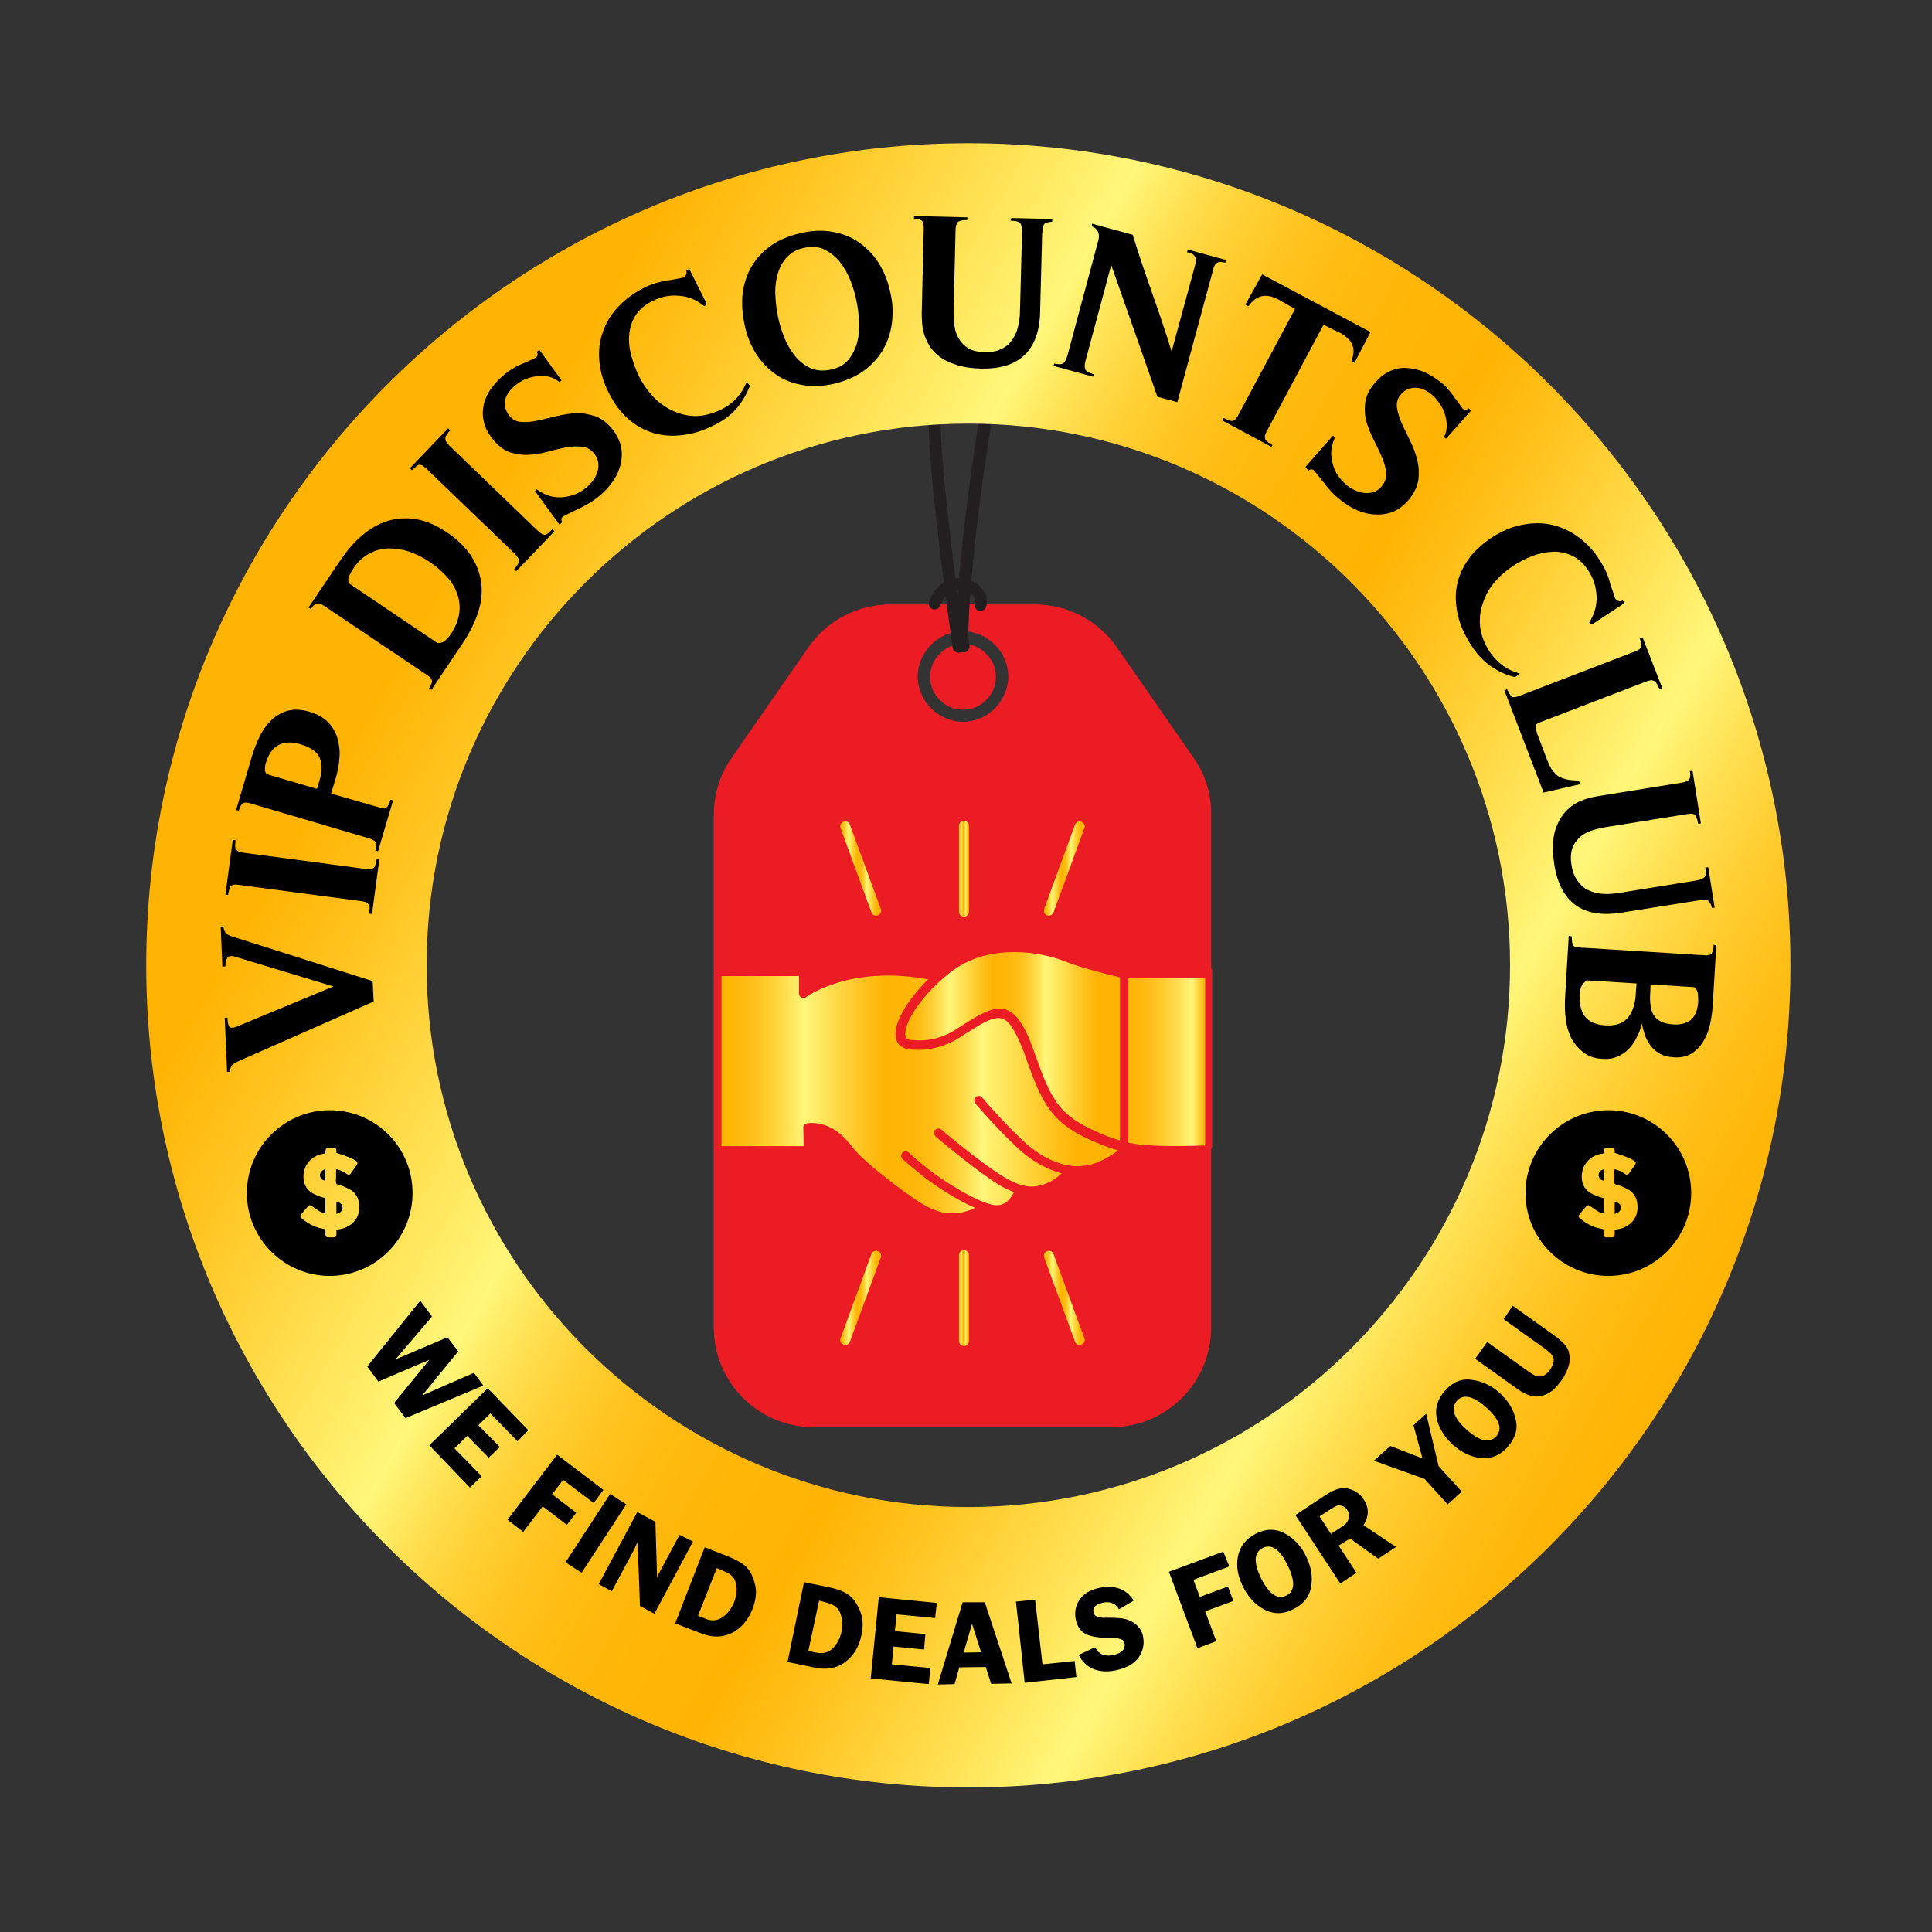 <?xml version="1.0" encoding="utf-8"?>
<!-- Generator: Adobe Illustrator 20.0.0, SVG Export Plug-In . SVG Version: 6.00 Build 0)  -->
<svg version="1.1" id="Layer_1" xmlns="http://www.w3.org/2000/svg" xmlns:xlink="http://www.w3.org/1999/xlink" x="0px" y="0px"
	 viewBox="0 0 576 576" style="enable-background:new 0 0 576 576;" xml:space="preserve">
<rect x="0" y="0" width="576" height="576" fill="#333333" stroke="none"/>
<style type="text/css">
	.st0{fill:#EC1C24;}
	.st1{fill:none;}
	.st2{fill:#231F20;}
	.st3{fill:url(#SVGID_1_);}
	.st4{fill:url(#SVGID_2_);}
	.st5{fill:url(#SVGID_3_);}
	.st6{fill:url(#SVGID_4_);}
	.st7{fill:url(#SVGID_5_);}
	.st8{fill:url(#SVGID_6_);}
	.st9{fill:url(#SVGID_7_);}
	.st10{fill:url(#SVGID_8_);}
	.st11{fill:url(#SVGID_9_);}
	.st12{fill:url(#SVGID_10_);}
</style>
<g>
	<g>
		<g>
			<path class="st0" d="M355.9,226L333,193c-5.6-8-14.7-12.8-24.5-12.8h-21.5h-21.5c-9.8,0-18.9,4.8-24.5,12.8l-22.9,33
				c-3.5,5-5.3,10.9-5.3,17v152.7c0,16.5,13.3,29.8,29.8,29.8h88.7c16.5,0,29.8-13.3,29.8-29.8V243C361.2,236.9,359.4,231,355.9,226
				z M299.5,206.9c-0.7,1.6-1.7,3.1-2.9,4.3c-1.2,1.2-2.6,2.2-4.3,2.9c-1.6,0.7-3.4,1.1-5.2,1.1c-1.8,0-3.6-0.4-5.2-1.1
				c-1.6-0.7-3.1-1.7-4.3-2.9c-1.2-1.2-2.2-2.6-2.9-4.3c-0.7-1.6-1.1-3.4-1.1-5.2c0-1.8,0.4-3.6,1.1-5.2c0.7-1.6,1.7-3.1,2.9-4.3
				c1.2-1.2,2.6-2.2,4.3-2.9c1.6-0.7,3.4-1.1,5.2-1.1c1.8,0,3.6,0.4,5.2,1.1c1.6,0.7,3.1,1.7,4.3,2.9c1.2,1.2,2.2,2.6,2.9,4.3
				c0.7,1.6,1.1,3.4,1.1,5.2C300.6,203.5,300.2,205.3,299.5,206.9z"/>
		</g>
		<g>
			<path class="st0" d="M287.1,192c-2.7,0-5,1-6.9,2.9c-1.9,1.9-2.9,4.2-2.9,6.9c0,2.7,1,5,2.9,6.9c1.9,1.9,4.2,2.9,6.9,2.9
				c2.7,0,5-1,6.9-2.9c1.9-1.9,2.9-4.2,2.9-6.9c0-2.7-1-5-2.9-6.9C292,192.9,289.8,192,287.1,192z"/>
		</g>
	</g>
	<g>
		<path class="st1" d="M284.6,288.1c-9.1,6.3-15.8,16.5-14.7,20.1c0.1,0.3,0.3,1.1,2.2,1.1c0.1,0,0.1,0,0.2,0c0.1,0,6.1,0.9,12.3-3
			l1.7-1.1c4.5-2.8,8.4-5.3,11.7-5.3c2.1,0,3.9,0.9,5.6,3.3c2,2.8,3.3,6,4.3,8.7c0.3,0.9,0.7,1.8,1,2.8c1.9,5.4,3.9,10.9,7.5,15
			c3,3.4,7.2,5.5,11.3,7.3c2.1,0.9,4.1,1.6,6,2.2v-48.7c-2.9-0.7-11.4-2.8-16.5-4.8C310.4,283.1,295.6,280.5,284.6,288.1z"/>
		<path class="st1" d="M314.5,331.4c-3.9-4.5-6-10.3-8-15.9c-0.3-0.9-0.7-1.9-1-2.8c-1-2.6-2.2-5.6-4-8.1c-2.9-4-6.1-2.2-13.8,2.7
			l-1.7,1.1c-6.7,4.2-13.1,3.5-14,3.4c-3.2,0-4.3-1.9-4.6-3c-1.3-4,3-11.5,9.5-17.9c-23.3-4.4-36.3,5.2-36.4,5.3
			c-0.4,0.3-0.9,0.4-1.4,0.1c-0.5-0.2-0.7-0.7-0.7-1.2v-5.2h-23.1v50.7h11.8c1.5,0,3.1,0,4.6,0c2.7,0,5.4,0,8.1,0l-0.1-5.5
			c0-0.7,0.5-1.3,1.1-1.3c2.6-0.4,5.5,0.2,8,1.8c1.8,1.1,3.4,2.6,4.9,4.5c2.2,2.9,4.9,5.3,7.6,7.5c2.9,2.4,5.8,4.7,8.8,6.8l0.6,0.4
			c3.3,2.3,6.8,4.8,10.7,5.6c3.1,0.6,6.5,0.1,9.5-1.4c-6-2.7-13.1-7.5-15.6-9.5c-3.6-2.9-6-5-6-5c-0.6-0.5-0.6-1.3-0.1-1.9
			c0.5-0.5,1.3-0.6,1.9-0.1c0,0,2.4,2.1,5.9,5c3.5,2.8,14.7,10.2,19.9,10.7c3.2,0.3,4.9-2.3,5.6-3.9c-1.7-0.6-3.1-1.4-4.4-2.1
			c-3.6-2.2-6.7-4.6-9.9-7.1c-3.2-2.5-6.2-5-9.1-7.4c-0.6-0.5-0.6-1.3-0.1-1.9c0.5-0.6,1.3-0.6,1.9-0.1c2.8,2.4,5.8,4.9,9,7.3
			c3.1,2.4,6.2,4.8,9.6,6.8c4.1,2.5,7.4,3.3,10.4,2.6c2.5-0.5,4.8-1.9,6.8-3.7c-0.6-0.1-1.1-0.3-1.7-0.5c-4.1-1.3-8-3.8-11.7-7.3
			c-4.1-3.9-8.1-8.2-12.3-13c-0.5-0.6-0.4-1.4,0.1-1.9c0.6-0.5,1.4-0.4,1.9,0.1c4.1,4.8,8.1,9,12.1,12.8c3.4,3.2,7,5.4,10.7,6.7
			c1.1,0.4,2.2,0.6,3.3,0.8c0.2,0,0.5,0,0.7,0.1c2.2,0.2,4.3,0.1,6.3-0.6c2.9-0.9,5.5-2.5,7.8-4.2c-2.3-0.6-4.6-1.5-6.9-2.5
			C322.6,337.6,317.8,335.3,314.5,331.4z"/>
		<path class="st1" d="M336.5,339.9c1.7,0.4,3.4,0.6,5.1,0.7c6.7,0.4,14.7,0.2,17.8,0.1v-49.9h-22.9V339.9z"/>
		<path class="st0" d="M359.9,288.2h-25.1c-1.3-0.3-11.4-2.8-16.8-4.9c-2-0.8-20.4-7.5-34.9,2.6c-1.3,0.9-2.6,1.9-3.8,3
			c-20.1-4.4-33.1,1.2-38,4v-4.1c0-0.7-0.6-1.3-1.3-1.3h-25.5c-0.7,0-1.3,0.6-1.3,1.3v53.4c0,0.7,0.6,1.3,1.3,1.3h13
			c1.5,0,3.1,0,4.6,0c3.1,0,6.2,0,9.3,0c0.4,0,0.7-0.1,1-0.4c0.3-0.3,0.4-0.6,0.4-1l-0.1-5.6c1.7,0,3.4,0.5,5,1.5
			c1.5,0.9,2.9,2.2,4.1,3.8c2.3,3.1,5.2,5.7,7.9,7.9c2.9,2.4,5.8,4.8,8.8,6.9l0.6,0.4c3.5,2.5,7.2,5.1,11.6,6
			c1.1,0.2,2.2,0.3,3.3,0.3c3.4,0,6.9-1.1,9.9-3.1c0.9,0.3,1.8,0.5,2.5,0.5c0.3,0,0.5,0,0.8,0c4.2,0,6.6-3.3,7.6-5.8
			c0.8,0.2,1.7,0.3,2.6,0.3c0.9,0,1.7-0.1,2.7-0.3c3.5-0.8,6.8-2.9,9.3-5.8c0.6,0.1,1.2,0.1,1.8,0.1c1.8,0,3.6-0.3,5.2-0.8
			c4-1.3,7.4-3.7,10.2-6c1.5,0.3,2.9,0.5,4.3,0.6c2.8,0.2,5.9,0.2,8.8,0.2c5.6,0,10.4-0.2,10.4-0.2c0.7,0,1.3-0.6,1.3-1.3v-52.5
			C361.2,288.8,360.6,288.2,359.9,288.2z"/>
	</g>
	<g>
		<g>
			<path class="st2" d="M293.5,181.7c-0.5,0.5-1.2,0.6-1.9,0.3c-0.9-0.4-1.3-1.4-0.9-2.3c0.3-0.7-0.2-1.4-0.4-1.8
				c-0.9-1.2-3-2.3-5.1-2c-2.1,0.3-3.8,1.9-4.9,4.7c-0.4,0.9-1.4,1.3-2.3,1c-0.9-0.4-1.3-1.4-1-2.3c2.1-5.3,5.7-6.6,7.6-6.9
				c3.1-0.4,6.5,0.9,8.4,3.4c1.3,1.7,1.6,3.6,0.9,5.3C293.8,181.3,293.7,181.5,293.5,181.7z"/>
		</g>
		<path class="st2" d="M293.9,124.9c-0.1,0-0.2,0-0.4,0c-0.9,0-1.6,0.6-1.8,1.5c-2.7,16.6-5.2,37.2-6.2,51.2
			c-2.2-16.9-5.3-43.4-5-52.5c0-1-0.7-1.9-1.7-1.9c0,0-0.1,0-0.1,0c-1,0-1.8,0.8-1.8,1.7c-0.5,14.2,6.8,65.9,7.1,68.1
			c0.1,0.9,0.9,1.6,1.8,1.6c0.1,0,0.1,0,0.2,0c0.2,0,0.5-0.1,0.7-0.2c0.2,0.1,0.4,0.1,0.6,0.1c0.2,0,0.4,0,0.5-0.1
			c0.3-0.1,0.5-0.2,0.7-0.4c0.5-0.5,0.7-1.2,0.5-1.9c-1.2-3.7,1.7-36.5,6.4-65C295.6,126,294.9,125.1,293.9,124.9z"/>
	</g>
	<g>
		<g>
			<g>
				<linearGradient id="SVGID_1_" gradientUnits="userSpaceOnUse" x1="285.912" y1="258.972" x2="288.912" y2="258.972">
					<stop  offset="0" style="stop-color:#FFB404"/>
					<stop  offset="3.329201e-02" style="stop-color:#FFB709"/>
					<stop  offset="7.349388e-02" style="stop-color:#FFBF18"/>
					<stop  offset="0.117" style="stop-color:#FFCD30"/>
					<stop  offset="0.163" style="stop-color:#FFE052"/>
					<stop  offset="0.208" style="stop-color:#FFF77A"/>
					<stop  offset="0.264" style="stop-color:#FFE255"/>
					<stop  offset="0.361" style="stop-color:#FFC11B"/>
					<stop  offset="0.408" style="stop-color:#FFB404"/>
					<stop  offset="0.468" style="stop-color:#FFB607"/>
					<stop  offset="0.512" style="stop-color:#FFBB10"/>
					<stop  offset="0.55" style="stop-color:#FFC420"/>
					<stop  offset="0.586" style="stop-color:#FFD136"/>
					<stop  offset="0.619" style="stop-color:#FFE153"/>
					<stop  offset="0.651" style="stop-color:#FFF576"/>
					<stop  offset="0.654" style="stop-color:#FFF77A"/>
					<stop  offset="0.704" style="stop-color:#FFE85F"/>
					<stop  offset="0.832" style="stop-color:#FFC31E"/>
					<stop  offset="0.892" style="stop-color:#FFB404"/>
				</linearGradient>
				<path class="st3" d="M287.4,273.3c-0.8,0-1.5-0.7-1.5-1.5v-25.6c0-0.8,0.7-1.5,1.5-1.5s1.5,0.7,1.5,1.5v25.6
					C288.9,272.6,288.2,273.3,287.4,273.3z"/>
			</g>
		</g>
		<g>
			<g>
				<linearGradient id="SVGID_2_" gradientUnits="userSpaceOnUse" x1="311.231" y1="258.972" x2="323.44" y2="258.972">
					<stop  offset="0" style="stop-color:#FFB404"/>
					<stop  offset="3.329201e-02" style="stop-color:#FFB709"/>
					<stop  offset="7.349388e-02" style="stop-color:#FFBF18"/>
					<stop  offset="0.117" style="stop-color:#FFCD30"/>
					<stop  offset="0.163" style="stop-color:#FFE052"/>
					<stop  offset="0.208" style="stop-color:#FFF77A"/>
					<stop  offset="0.264" style="stop-color:#FFE255"/>
					<stop  offset="0.361" style="stop-color:#FFC11B"/>
					<stop  offset="0.408" style="stop-color:#FFB404"/>
					<stop  offset="0.468" style="stop-color:#FFB607"/>
					<stop  offset="0.512" style="stop-color:#FFBB10"/>
					<stop  offset="0.55" style="stop-color:#FFC420"/>
					<stop  offset="0.586" style="stop-color:#FFD136"/>
					<stop  offset="0.619" style="stop-color:#FFE153"/>
					<stop  offset="0.651" style="stop-color:#FFF576"/>
					<stop  offset="0.654" style="stop-color:#FFF77A"/>
					<stop  offset="0.704" style="stop-color:#FFE85F"/>
					<stop  offset="0.832" style="stop-color:#FFC31E"/>
					<stop  offset="0.892" style="stop-color:#FFB404"/>
				</linearGradient>
				<path class="st4" d="M312.7,273c-0.2,0-0.3,0-0.5-0.1c-0.8-0.3-1.2-1.1-0.9-1.9l9.2-25.1c0.3-0.8,1.1-1.2,1.9-0.9
					c0.8,0.3,1.2,1.1,0.9,1.9l-9.2,25.1C313.9,272.6,313.3,273,312.7,273z"/>
			</g>
		</g>
		<g>
			<g>
				<linearGradient id="SVGID_3_" gradientUnits="userSpaceOnUse" x1="250.476" y1="258.972" x2="262.685" y2="258.972">
					<stop  offset="0" style="stop-color:#FFB404"/>
					<stop  offset="3.329201e-02" style="stop-color:#FFB709"/>
					<stop  offset="7.349388e-02" style="stop-color:#FFBF18"/>
					<stop  offset="0.117" style="stop-color:#FFCD30"/>
					<stop  offset="0.163" style="stop-color:#FFE052"/>
					<stop  offset="0.208" style="stop-color:#FFF77A"/>
					<stop  offset="0.264" style="stop-color:#FFE255"/>
					<stop  offset="0.361" style="stop-color:#FFC11B"/>
					<stop  offset="0.408" style="stop-color:#FFB404"/>
					<stop  offset="0.468" style="stop-color:#FFB607"/>
					<stop  offset="0.512" style="stop-color:#FFBB10"/>
					<stop  offset="0.55" style="stop-color:#FFC420"/>
					<stop  offset="0.586" style="stop-color:#FFD136"/>
					<stop  offset="0.619" style="stop-color:#FFE153"/>
					<stop  offset="0.651" style="stop-color:#FFF576"/>
					<stop  offset="0.654" style="stop-color:#FFF77A"/>
					<stop  offset="0.704" style="stop-color:#FFE85F"/>
					<stop  offset="0.832" style="stop-color:#FFC31E"/>
					<stop  offset="0.892" style="stop-color:#FFB404"/>
				</linearGradient>
				<path class="st5" d="M261.2,273c-0.6,0-1.2-0.4-1.4-1l-9.2-25.1c-0.3-0.8,0.1-1.6,0.9-1.9c0.8-0.3,1.6,0.1,1.9,0.9l9.2,25.1
					c0.3,0.8-0.1,1.6-0.9,1.9C261.5,273,261.4,273,261.2,273z"/>
			</g>
		</g>
	</g>
	<g>
		<g>
			<g>
				<linearGradient id="SVGID_4_" gradientUnits="userSpaceOnUse" x1="285.912" y1="386.976" x2="288.912" y2="386.976">
					<stop  offset="0" style="stop-color:#FFB404"/>
					<stop  offset="3.329201e-02" style="stop-color:#FFB709"/>
					<stop  offset="7.349388e-02" style="stop-color:#FFBF18"/>
					<stop  offset="0.117" style="stop-color:#FFCD30"/>
					<stop  offset="0.163" style="stop-color:#FFE052"/>
					<stop  offset="0.208" style="stop-color:#FFF77A"/>
					<stop  offset="0.264" style="stop-color:#FFE255"/>
					<stop  offset="0.361" style="stop-color:#FFC11B"/>
					<stop  offset="0.408" style="stop-color:#FFB404"/>
					<stop  offset="0.468" style="stop-color:#FFB607"/>
					<stop  offset="0.512" style="stop-color:#FFBB10"/>
					<stop  offset="0.55" style="stop-color:#FFC420"/>
					<stop  offset="0.586" style="stop-color:#FFD136"/>
					<stop  offset="0.619" style="stop-color:#FFE153"/>
					<stop  offset="0.651" style="stop-color:#FFF576"/>
					<stop  offset="0.654" style="stop-color:#FFF77A"/>
					<stop  offset="0.704" style="stop-color:#FFE85F"/>
					<stop  offset="0.832" style="stop-color:#FFC31E"/>
					<stop  offset="0.892" style="stop-color:#FFB404"/>
				</linearGradient>
				<path class="st6" d="M287.4,401.3c-0.8,0-1.5-0.7-1.5-1.5v-25.6c0-0.8,0.7-1.5,1.5-1.5s1.5,0.7,1.5,1.5v25.6
					C288.9,400.6,288.2,401.3,287.4,401.3z"/>
			</g>
		</g>
		<g>
			<g>
				<linearGradient id="SVGID_5_" gradientUnits="userSpaceOnUse" x1="311.231" y1="386.976" x2="323.44" y2="386.976">
					<stop  offset="0" style="stop-color:#FFB404"/>
					<stop  offset="3.329201e-02" style="stop-color:#FFB709"/>
					<stop  offset="7.349388e-02" style="stop-color:#FFBF18"/>
					<stop  offset="0.117" style="stop-color:#FFCD30"/>
					<stop  offset="0.163" style="stop-color:#FFE052"/>
					<stop  offset="0.208" style="stop-color:#FFF77A"/>
					<stop  offset="0.264" style="stop-color:#FFE255"/>
					<stop  offset="0.361" style="stop-color:#FFC11B"/>
					<stop  offset="0.408" style="stop-color:#FFB404"/>
					<stop  offset="0.468" style="stop-color:#FFB607"/>
					<stop  offset="0.512" style="stop-color:#FFBB10"/>
					<stop  offset="0.55" style="stop-color:#FFC420"/>
					<stop  offset="0.586" style="stop-color:#FFD136"/>
					<stop  offset="0.619" style="stop-color:#FFE153"/>
					<stop  offset="0.651" style="stop-color:#FFF576"/>
					<stop  offset="0.654" style="stop-color:#FFF77A"/>
					<stop  offset="0.704" style="stop-color:#FFE85F"/>
					<stop  offset="0.832" style="stop-color:#FFC31E"/>
					<stop  offset="0.892" style="stop-color:#FFB404"/>
				</linearGradient>
				<path class="st7" d="M321.9,401c-0.6,0-1.2-0.4-1.4-1l-9.2-25.1c-0.3-0.8,0.1-1.6,0.9-1.9c0.8-0.3,1.6,0.1,1.9,0.9l9.2,25.1
					c0.3,0.8-0.1,1.6-0.9,1.9C322.3,401,322.1,401,321.9,401z"/>
			</g>
		</g>
		<g>
			<g>
				<linearGradient id="SVGID_6_" gradientUnits="userSpaceOnUse" x1="250.476" y1="386.976" x2="262.685" y2="386.976">
					<stop  offset="0" style="stop-color:#FFB404"/>
					<stop  offset="3.329201e-02" style="stop-color:#FFB709"/>
					<stop  offset="7.349388e-02" style="stop-color:#FFBF18"/>
					<stop  offset="0.117" style="stop-color:#FFCD30"/>
					<stop  offset="0.163" style="stop-color:#FFE052"/>
					<stop  offset="0.208" style="stop-color:#FFF77A"/>
					<stop  offset="0.264" style="stop-color:#FFE255"/>
					<stop  offset="0.361" style="stop-color:#FFC11B"/>
					<stop  offset="0.408" style="stop-color:#FFB404"/>
					<stop  offset="0.468" style="stop-color:#FFB607"/>
					<stop  offset="0.512" style="stop-color:#FFBB10"/>
					<stop  offset="0.55" style="stop-color:#FFC420"/>
					<stop  offset="0.586" style="stop-color:#FFD136"/>
					<stop  offset="0.619" style="stop-color:#FFE153"/>
					<stop  offset="0.651" style="stop-color:#FFF576"/>
					<stop  offset="0.654" style="stop-color:#FFF77A"/>
					<stop  offset="0.704" style="stop-color:#FFE85F"/>
					<stop  offset="0.832" style="stop-color:#FFC31E"/>
					<stop  offset="0.892" style="stop-color:#FFB404"/>
				</linearGradient>
				<path class="st8" d="M252,401c-0.2,0-0.3,0-0.5-0.1c-0.8-0.3-1.2-1.1-0.9-1.9l9.2-25.1c0.3-0.8,1.2-1.2,1.9-0.9
					c0.8,0.3,1.2,1.1,0.9,1.9l-9.2,25.1C253.2,400.6,252.6,401,252,401z"/>
			</g>
		</g>
	</g>
</g>
<g>
	<g>
		<linearGradient id="SVGID_7_" gradientUnits="userSpaceOnUse" x1="500.984" y1="410.324" x2="76.505" y2="165.251">
			<stop  offset="0" style="stop-color:#FFB404"/>
			<stop  offset="3.329201e-02" style="stop-color:#FFB709"/>
			<stop  offset="7.349388e-02" style="stop-color:#FFBF18"/>
			<stop  offset="0.117" style="stop-color:#FFCD30"/>
			<stop  offset="0.163" style="stop-color:#FFE052"/>
			<stop  offset="0.208" style="stop-color:#FFF77A"/>
			<stop  offset="0.264" style="stop-color:#FFE255"/>
			<stop  offset="0.361" style="stop-color:#FFC11B"/>
			<stop  offset="0.408" style="stop-color:#FFB404"/>
			<stop  offset="0.468" style="stop-color:#FFB607"/>
			<stop  offset="0.512" style="stop-color:#FFBB10"/>
			<stop  offset="0.55" style="stop-color:#FFC420"/>
			<stop  offset="0.586" style="stop-color:#FFD136"/>
			<stop  offset="0.619" style="stop-color:#FFE153"/>
			<stop  offset="0.651" style="stop-color:#FFF576"/>
			<stop  offset="0.654" style="stop-color:#FFF77A"/>
			<stop  offset="0.704" style="stop-color:#FFE85F"/>
			<stop  offset="0.832" style="stop-color:#FFC31E"/>
			<stop  offset="0.892" style="stop-color:#FFB404"/>
		</linearGradient>
		<path class="st9" d="M288.7,532.9c-135.2,0-245.1-110-245.1-245.1s110-245.1,245.1-245.1s245.1,110,245.1,245.1
			S423.9,532.9,288.7,532.9z M288.7,126.3c-89,0-161.5,72.4-161.5,161.5c0,89,72.4,161.5,161.5,161.5s161.5-72.4,161.5-161.5
			C450.2,198.8,377.8,126.3,288.7,126.3z"/>
	</g>
</g>
<g>
	<path d="M66.3,288.2l-0.5-11.9l0.8,0c0.1,0.9,0.4,1.5,0.7,1.9c0.4,0.4,1,0.7,1.9,1l41.9,13.3l0.3,6.1l-40.6,17.9
		c-0.8,0.4-1.4,0.8-1.7,1.2s-0.5,1-0.6,1.9l-0.8,0L67,303.4l0.8,0c0,0.5,0.1,1,0.1,1.4c0.1,0.4,0.2,0.8,0.3,1.1
		c0.2,0.3,0.4,0.4,0.8,0.5c0.3,0,0.8,0,1.5-0.3l28.9-12L70,285.2c-0.6-0.2-1.1-0.2-1.5-0.1c-0.4,0.1-0.7,0.3-0.8,0.6
		c-0.2,0.3-0.3,0.6-0.4,1c-0.1,0.4-0.1,0.9-0.1,1.4L66.3,288.2z"/>
	<path d="M113.1,256.2l-2.2,16.3l-0.8-0.1c0-0.6,0.1-1.1,0.1-1.5c0-0.4,0-0.8-0.2-1.1c-0.1-0.3-0.4-0.5-0.7-0.7
		c-0.3-0.2-0.8-0.3-1.4-0.4l-36.8-4.9c-0.6-0.1-1.1-0.1-1.5,0c-0.4,0.1-0.7,0.3-0.9,0.5c-0.2,0.3-0.3,0.6-0.4,1
		c-0.1,0.4-0.2,0.9-0.3,1.5l-0.8-0.1l2.2-16.3l0.8,0.1c0,0.6-0.1,1.1-0.1,1.5c0,0.4,0,0.8,0.2,1.1c0.1,0.3,0.4,0.5,0.7,0.7
		c0.3,0.2,0.8,0.3,1.4,0.4l36.8,4.9c0.6,0.1,1.2,0.1,1.5,0c0.4-0.1,0.7-0.3,0.9-0.5c0.2-0.3,0.3-0.6,0.4-1c0.1-0.4,0.2-0.9,0.3-1.5
		L113.1,256.2z"/>
	<path d="M113,240.7c1.2,0.4,2,0.3,2.4-0.1c0.4-0.4,0.8-1.2,1-2.2l0.8,0.2l-4.5,15.2l-0.8-0.2c0.3-1,0.3-1.8,0.2-2.3
		c-0.1-0.5-0.8-0.9-1.9-1.3l-35.6-10.5c-1.1-0.3-1.9-0.3-2.3,0.1c-0.5,0.4-0.8,1.1-1.1,2.1l-0.8-0.2l4.7-16c0.6-2,1.4-4,2.3-5.9
		c0.9-1.9,2.1-3.5,3.5-4.9c1.4-1.3,3-2.3,4.9-2.8c1.9-0.5,4-0.4,6.5,0.3c2.3,0.7,4.1,1.7,5.5,3.1c1.3,1.4,2.3,3,2.8,4.8
		c0.5,1.8,0.8,3.7,0.6,5.8c-0.1,2.1-0.5,4.1-1.1,6.1l-1.4,4.6L113,240.7z M95.2,232.9c0.9-2.9,0.9-5.2,0.1-7c-0.8-1.8-2.7-3.1-5.7-4
		c-2.6-0.8-4.8-0.7-6.5,0.2c-1.7,0.9-3,2.6-3.8,5.2c-0.2,0.5-0.3,1.1-0.3,1.8c-0.1,0.7,0.1,1.2,0.5,1.7l15,4.4L95.2,232.9z"/>
	<path d="M92,181.1l9.5-14.1c2-2.9,4.1-5.4,6.5-7.4c2.4-2,4.9-3.5,7.6-4.3c2.7-0.8,5.6-1,8.5-0.5c3,0.5,6,1.8,9.1,3.9
		c3.2,2.1,5.6,4.5,7.3,7.1c1.7,2.6,2.6,5.3,3,8.1c0.3,2.9,0,5.8-1,8.8c-1,3-2.5,6-4.5,9l-9.4,14l-0.7-0.5c0.6-0.9,0.9-1.6,0.9-2.1
		c0-0.6-0.5-1.2-1.4-1.8l-30.8-20.7c-0.9-0.6-1.6-0.8-2.3-0.6c-0.6,0.2-1.2,0.8-1.6,1.6L92,181.1z M130.4,191.7
		c0.9,0.1,1.7-0.2,2.3-0.7c0.6-0.5,1.1-1.1,1.6-1.8c1.5-2.2,2.3-4.3,2.6-6.3c0.3-2,0.1-4-0.6-5.9c-0.7-1.9-1.7-3.6-3.2-5.2
		s-3.2-3.1-5.2-4.4c-1.8-1.2-3.8-2.2-5.8-2.9c-2.1-0.7-4.1-1-6.1-1c-2,0-3.9,0.5-5.8,1.5c-1.8,0.9-3.5,2.4-4.8,4.4
		c-0.4,0.6-0.8,1.3-1.2,2.1c-0.4,0.8-0.5,1.6-0.2,2.4L130.4,191.7z"/>
	<path d="M165.3,158.4l-11.4,11.9l-0.6-0.6c0.4-0.4,0.7-0.8,0.9-1.2c0.3-0.3,0.4-0.7,0.5-1c0.1-0.3,0-0.6-0.1-1
		c-0.2-0.3-0.5-0.7-0.9-1.2l-26.7-25.7c-0.5-0.4-0.9-0.7-1.2-0.9c-0.4-0.1-0.7-0.2-1-0.1c-0.3,0.1-0.6,0.3-0.9,0.6
		c-0.3,0.3-0.7,0.6-1.1,1l-0.6-0.6l11.4-11.9l0.6,0.6c-0.4,0.4-0.7,0.8-0.9,1.2c-0.3,0.3-0.4,0.7-0.5,1c-0.1,0.3,0,0.6,0.1,1
		c0.2,0.3,0.5,0.7,0.9,1.2l26.7,25.7c0.5,0.4,0.9,0.7,1.2,0.9c0.4,0.1,0.7,0.2,1,0.1c0.3-0.1,0.6-0.3,0.9-0.6c0.3-0.3,0.7-0.6,1.1-1
		L165.3,158.4z"/>
	<path d="M166.8,156.4l-7.3-10l0.6-0.5c1.5,1.2,3.2,1.9,4.8,2.2c1.7,0.3,3.3,0.2,4.9-0.2c1.6-0.4,3-1,4.3-2c1.3-0.9,2.3-2,3.1-3.2
		c0.7-1.2,1.2-2.4,1.2-3.7c0.1-1.3-0.3-2.5-1.2-3.7c-1-1.3-2.2-2-3.7-2.1c-1.5-0.2-3.1-0.1-4.8,0.2c-1.7,0.3-3.5,0.8-5.5,1.3
		c-1.9,0.5-3.8,0.8-5.7,0.9c-1.9,0.1-3.8-0.2-5.6-0.8c-1.8-0.6-3.5-2-5.1-4c-1.4-1.8-2.3-3.5-2.6-5.3c-0.4-1.8-0.3-3.5,0.1-5.2
		c0.5-1.7,1.2-3.3,2.4-4.8c1.1-1.5,2.5-2.9,4.1-4.2c0.8-0.6,1.6-1.1,2.4-1.6c0.8-0.5,1.7-0.9,2.6-1.3c0.1,0,0.4-0.1,0.8-0.3
		c0.4-0.2,0.9-0.4,1.3-0.6c0.5-0.2,0.9-0.4,1.3-0.6c0.4-0.2,0.6-0.3,0.6-0.3c0.6-0.5,0.6-1.1,0.2-1.7l0.8-0.6l6.6,9.1l-0.6,0.5
		c-1.1-0.9-2.4-1.5-3.8-1.7c-1.4-0.2-2.9-0.1-4.3,0.2c-1.5,0.3-2.8,0.9-4,1.7c-1.2,0.8-2.2,1.7-3,2.8c-0.8,1.1-1.2,2.2-1.2,3.4
		c0,1.2,0.4,2.5,1.4,3.7c0.9,1.1,2,1.7,3.5,1.8c1.4,0.1,3,0,4.8-0.4c1.7-0.4,3.6-0.8,5.6-1.3c2-0.5,4-0.8,5.9-0.9
		c2-0.1,3.9,0.3,5.8,0.9c1.9,0.7,3.6,2,5.2,4c1.2,1.6,2,3.2,2.4,4.9c0.4,1.7,0.4,3.5-0.1,5.5c-0.4,1.6-1,3.1-1.9,4.4
		c-0.9,1.4-1.9,2.6-3,3.7c-1.1,1.1-2.4,2.1-3.8,3c-1.4,0.9-2.8,1.6-4.2,2.3c-0.1,0-0.4,0.2-0.9,0.4c-0.4,0.2-0.9,0.4-1.4,0.7
		c-0.5,0.2-1,0.5-1.4,0.7c-0.4,0.2-0.6,0.3-0.7,0.4c-0.4,0.5-0.4,1-0.1,1.6L166.8,156.4z"/>
	<path d="M223.6,115c-1.1,2.7-2.5,5.1-4.2,7c-1.7,1.9-3.9,3.5-6.6,4.8c-3.2,1.6-6.3,2.6-9.3,2.9c-3,0.4-5.9,0.2-8.7-0.6
		c-2.7-0.8-5.2-2.2-7.5-4.2c-2.3-2-4.2-4.6-5.8-7.8c-1.6-3.1-2.5-6.2-2.8-9.3c-0.3-3.1,0-6,1-8.7c0.9-2.7,2.4-5.3,4.5-7.5
		c2.1-2.3,4.7-4.2,7.8-5.8c2.2-1.1,4.5-1.8,7-2.2c0.1,0,0.4-0.1,0.9-0.1c0.5-0.1,1-0.2,1.6-0.3c0.5-0.1,1.1-0.2,1.5-0.3
		c0.5-0.1,0.7-0.1,0.8-0.2c0.4-0.2,0.7-0.6,0.8-0.9c0.1-0.4,0.1-0.8,0-1.2l0.9-0.4l5.2,10.4c0,0.1-0.3,0.3-0.7,0.7
		c-2.2-1.8-4.6-2.9-7.4-3.1c-2.8-0.3-5.4,0.2-8,1.5c-2.3,1.1-4,2.6-5.1,4.3c-1.1,1.7-1.7,3.6-1.9,5.7c-0.2,2,0,4.1,0.6,6.3
		c0.6,2.1,1.3,4.2,2.3,6.2c1,2,2.3,3.9,3.8,5.6c1.5,1.7,3.2,3,5.1,4.1c1.9,1,3.8,1.7,6,2c2.1,0.3,4.3,0.1,6.5-0.6
		c2.7-0.8,4.9-2,6.7-3.6c1.8-1.6,3.1-3.6,4-5.8L223.6,115z"/>
	<path d="M265.9,96.4c-0.4,3-1.3,5.6-2.8,8.1c-1.4,2.4-3.4,4.5-5.8,6.2c-2.4,1.7-5.3,2.9-8.6,3.7c-3.4,0.8-6.5,0.9-9.4,0.4
		c-2.9-0.5-5.6-1.5-7.9-3.1c-2.3-1.6-4.3-3.6-5.9-6.1c-1.6-2.5-2.8-5.4-3.5-8.7c-0.7-3.3-0.9-6.5-0.6-9.4c0.4-3,1.3-5.7,2.7-8.1
		c1.4-2.4,3.4-4.5,5.8-6.2c2.4-1.7,5.4-2.9,8.8-3.7c3.4-0.8,6.5-0.9,9.4-0.4c2.9,0.5,5.6,1.5,7.9,3.1c2.3,1.6,4.3,3.6,5.9,6.1
		c1.6,2.5,2.8,5.5,3.5,8.7C266.2,90.3,266.3,93.4,265.9,96.4z M253.5,83.5c-0.8-2-1.9-3.9-3.1-5.4c-1.3-1.6-2.8-2.8-4.6-3.7
		c-1.8-0.9-3.8-1-6.1-0.5c-2.4,0.5-4.1,1.6-5.4,3.1s-2.1,3.3-2.6,5.3c-0.5,2-0.7,4.1-0.5,6.3c0.1,2.2,0.4,4.2,0.8,6.1
		c0.4,1.9,1,3.8,1.8,5.9c0.8,2,1.9,3.8,3.1,5.4c1.3,1.6,2.8,2.8,4.6,3.7c1.8,0.8,3.8,1,6.2,0.5c2.3-0.5,4.1-1.5,5.3-3
		c1.2-1.5,2.1-3.3,2.6-5.3c0.5-2,0.6-4.1,0.5-6.3c-0.1-2.2-0.4-4.2-0.8-6.1C254.9,87.5,254.3,85.5,253.5,83.5z"/>
	<path d="M301.5,65l12.2,0.3l0,0.8c-1.4,0.1-2.2,0.4-2.5,0.9c-0.3,0.6-0.4,1.5-0.5,2.9l-0.6,23c-0.1,5.8-1.7,10.1-4.6,12.9
		c-3,2.9-7.3,4.2-13.1,4.1c-2.6-0.1-5-0.4-7.2-1.1c-2.2-0.7-4.1-1.6-5.6-2.9c-1.6-1.3-2.8-3-3.6-5c-0.9-2-1.2-4.5-1.2-7.3l0.6-25.7
		c0-1.1-0.2-1.9-0.7-2.2c-0.5-0.4-1.2-0.5-2.2-0.5l0-0.8l15.9,0.4l0,0.8c-1.1,0-1.9,0.1-2.5,0.4c-0.6,0.2-0.9,1-1,2.2l-0.6,24.6
		c0,1.6,0.1,3.2,0.3,4.6c0.2,1.4,0.7,2.7,1.4,3.8c0.7,1.1,1.6,2,2.8,2.7c1.2,0.7,2.7,1,4.6,1.1c2,0,3.7-0.2,5-0.9
		c1.4-0.6,2.5-1.5,3.3-2.7c0.8-1.1,1.5-2.5,1.8-4c0.4-1.5,0.6-3.2,0.6-5l0.6-22.7c0-1.5-0.1-2.6-0.5-3.1c-0.4-0.5-1.3-0.8-2.9-0.8
		L301.5,65z"/>
	<path d="M356.3,79.1c0.3-1.2,0.3-2.1-0.1-2.7c-0.4-0.6-1.1-1-2.3-1.2l0.2-0.8l11.4,3.1l-0.2,0.8c-0.6-0.1-1.1-0.2-1.5-0.2
		c-0.4,0-0.7,0.1-1,0.3c-0.3,0.2-0.5,0.4-0.7,0.8c-0.2,0.4-0.4,0.8-0.5,1.5l-10.6,39.2l-5.9-1.6c-0.1-0.2-0.2-0.4-0.2-0.5L331.3,79
		l-7.6,28.3c-0.2,0.7-0.3,1.3-0.3,1.7c0,0.5,0,0.8,0.2,1.2c0.2,0.3,0.5,0.6,0.9,0.8c0.4,0.2,1,0.4,1.6,0.6l-0.2,0.7l-11.8-3.2
		l0.2-0.7c0.7,0.1,1.2,0.2,1.6,0.2c0.4,0,0.8-0.1,1.1-0.3c0.3-0.2,0.5-0.5,0.7-0.9c0.2-0.4,0.4-0.9,0.6-1.6l9.2-34.3
		c0.2-0.9,0.2-1.7-0.2-2.5c-0.4-0.8-1-1.3-1.9-1.5l0.2-0.8l12.1,3.3c1.8,5.9,3.8,11.7,5.8,17.4c2,5.7,4,11.5,5.8,17.4L356.3,79.1z"
		/>
	<path d="M379,133.2l-14.7-7.9l0.4-0.7c0.5,0.2,1,0.4,1.4,0.6c0.4,0.2,0.8,0.3,1.1,0.3c0.3,0,0.7-0.1,1-0.4c0.3-0.3,0.6-0.7,0.9-1.2
		l17-31.8c-1.3-0.7-2.5-1.4-3.7-2.1c-1.2-0.7-2.4-1.3-3.5-1.6c-1.2-0.3-2.3-0.3-3.4,0.1c-1.1,0.4-2.2,1.3-3.3,2.8l-0.9-0.5l5-9
		L408.6,99l-4.8,9.2l-0.9-0.5c0.6-1.7,0.8-3.1,0.5-4.2c-0.3-1.1-0.9-2.1-1.8-2.8c-0.9-0.8-1.9-1.5-3.2-2c-1.3-0.6-2.5-1.2-3.8-1.9
		l-17,31.9c-0.3,0.6-0.5,1.1-0.5,1.4c0,0.4,0,0.7,0.2,1c0.2,0.3,0.5,0.5,0.8,0.8c0.4,0.2,0.8,0.5,1.3,0.8L379,133.2z"/>
	<path d="M389.2,139.2l8.2-9.3l0.6,0.5c-0.8,1.8-1.2,3.5-1.1,5.2c0.1,1.7,0.5,3.3,1.2,4.8c0.7,1.5,1.7,2.7,2.9,3.8
		c1.2,1.1,2.4,1.8,3.8,2.3c1.3,0.5,2.6,0.6,3.9,0.4c1.3-0.2,2.4-0.9,3.3-2c1-1.2,1.4-2.6,1.3-4c-0.2-1.5-0.6-3-1.3-4.6
		c-0.7-1.6-1.5-3.3-2.4-5.1c-0.9-1.8-1.7-3.6-2.2-5.4c-0.5-1.8-0.6-3.7-0.4-5.6c0.2-1.9,1.1-3.9,2.7-5.8c1.4-1.7,3-3,4.6-3.7
		c1.7-0.8,3.4-1.1,5.1-1c1.7,0.1,3.5,0.5,5.2,1.2c1.7,0.8,3.4,1.8,5,3.1c0.8,0.6,1.5,1.3,2.1,2c0.6,0.7,1.2,1.5,1.8,2.3
		c0,0.1,0.2,0.3,0.5,0.7c0.3,0.4,0.6,0.8,0.9,1.2c0.3,0.4,0.6,0.8,0.8,1.1c0.2,0.3,0.4,0.5,0.4,0.6c0.7,0.4,1.2,0.4,1.7-0.2l0.8,0.7
		l-7.5,8.4l-0.6-0.5c0.7-1.3,0.9-2.7,0.8-4.1c-0.1-1.5-0.5-2.9-1.1-4.2c-0.7-1.3-1.5-2.5-2.5-3.6c-1-1-2.2-1.8-3.3-2.3
		c-1.2-0.5-2.4-0.6-3.6-0.4c-1.2,0.2-2.3,0.9-3.3,2.1c-0.9,1.1-1.2,2.4-1,3.8c0.2,1.4,0.7,2.9,1.4,4.6c0.7,1.6,1.6,3.3,2.5,5.2
		c0.9,1.8,1.6,3.7,2.1,5.6c0.5,1.9,0.6,3.9,0.4,5.9c-0.3,2-1.2,4-2.8,6c-1.3,1.5-2.7,2.7-4.2,3.4c-1.6,0.8-3.4,1.1-5.3,1.1
		c-1.7,0-3.2-0.3-4.7-0.8c-1.5-0.5-2.9-1.2-4.3-2.1c-1.3-0.9-2.6-1.9-3.8-3c-1.2-1.2-2.2-2.4-3.1-3.6c-0.1-0.1-0.3-0.4-0.6-0.7
		c-0.3-0.4-0.6-0.8-1-1.3c-0.4-0.5-0.7-0.9-1-1.2s-0.5-0.6-0.5-0.6c-0.5-0.3-1.1-0.2-1.5,0.2L389.2,139.2z"/>
	<path d="M451.7,201.9c-2.9-0.7-5.3-1.9-7.4-3.4c-2.1-1.5-4-3.5-5.6-6c-1.9-2.9-3.3-5.9-4-8.9c-0.7-3-0.9-5.9-0.4-8.7
		c0.5-2.8,1.6-5.5,3.3-7.9c1.7-2.5,4.1-4.7,7.1-6.7c2.9-1.9,5.9-3.2,8.9-3.8c3-0.6,5.9-0.7,8.8-0.1c2.8,0.6,5.5,1.8,8,3.6
		c2.5,1.8,4.7,4.1,6.6,7.1c1.3,2,2.4,4.3,3,6.7c0,0.1,0.1,0.4,0.3,0.9c0.1,0.5,0.3,1,0.5,1.5c0.2,0.5,0.3,1,0.5,1.5
		c0.1,0.4,0.2,0.7,0.3,0.8c0.3,0.4,0.6,0.6,1,0.7c0.4,0.1,0.8,0,1.2-0.2l0.5,0.8l-9.7,6.4c-0.1,0-0.3-0.2-0.8-0.6
		c1.5-2.4,2.3-4.9,2.2-7.7c-0.1-2.8-0.9-5.4-2.4-7.7c-1.4-2.2-3.1-3.7-4.9-4.5c-1.9-0.9-3.8-1.3-5.8-1.2c-2,0.1-4.1,0.5-6.1,1.3
		c-2.1,0.8-4,1.8-5.8,3c-1.9,1.3-3.6,2.7-5.1,4.4c-1.5,1.7-2.6,3.5-3.4,5.5c-0.8,2-1.3,4-1.3,6.2c-0.1,2.1,0.4,4.3,1.3,6.4
		c1.1,2.6,2.6,4.6,4.4,6.2c1.8,1.6,3.9,2.7,6.2,3.3L451.7,201.9z"/>
	<path d="M471.1,233.8l-10.9,2.5l-11.7-30.5l0.8-0.3c0.5,1,0.9,1.7,1.3,2.1c0.4,0.4,1.2,0.3,2.3-0.1l34.6-13.3
		c1.1-0.4,1.7-0.9,1.8-1.5c0.1-0.6-0.1-1.3-0.4-2.4l0.8-0.3l5.9,15.2l-0.8,0.3c-0.3-0.5-0.5-1-0.7-1.4c-0.2-0.4-0.4-0.7-0.7-0.9
		c-0.2-0.2-0.6-0.3-0.9-0.4c-0.4,0-0.9,0.1-1.5,0.3l-32,12.3c-0.9,0.3-1.3,0.8-1.2,1.4c0.1,0.6,0.3,1.3,0.5,2l2.9,7.6
		c0.5,1.3,1,2.4,1.6,3.2c0.6,0.8,1.2,1.4,1.9,1.9c0.7,0.4,1.6,0.7,2.5,0.9c1,0.2,2.1,0.3,3.5,0.3L471.1,233.8z"/>
	<path d="M509.3,258.6l1.9,12l-0.8,0.1c-0.3-1.3-0.8-2.1-1.4-2.3c-0.6-0.2-1.6-0.1-2.9,0.1l-22.7,3.6c-5.7,0.9-10.2,0.2-13.6-2.2
		c-3.3-2.4-5.5-6.4-6.4-12.1c-0.4-2.6-0.5-5-0.3-7.3c0.2-2.3,0.9-4.3,1.9-6.1c1-1.8,2.4-3.3,4.2-4.5c1.8-1.2,4.1-2,7-2.5l25.4-4.1
		c1.1-0.2,1.8-0.5,2.1-1.1c0.3-0.5,0.3-1.3,0.1-2.3l0.8-0.1l2.5,15.7l-0.8,0.1c-0.2-1.1-0.5-1.9-0.8-2.4c-0.4-0.6-1.1-0.7-2.4-0.5
		l-24.3,3.9c-1.6,0.3-3.1,0.6-4.5,1.1c-1.4,0.5-2.6,1.2-3.5,2.1s-1.7,2-2.1,3.3c-0.4,1.3-0.5,2.9-0.2,4.7c0.3,2,0.9,3.5,1.8,4.8
		c0.9,1.2,1.9,2.2,3.2,2.8c1.3,0.6,2.7,1,4.3,1.1c1.6,0.1,3.2,0,5-0.3l22.4-3.6c1.5-0.2,2.5-0.6,3-1.1c0.4-0.5,0.5-1.5,0.2-2.9
		L509.3,258.6z"/>
	<path d="M468.6,279.2c0,1.1,0.1,1.9,0.3,2.4c0.2,0.6,1,0.9,2.2,0.9l37,2.3c1.2,0.1,2-0.1,2.3-0.7c0.3-0.5,0.5-1.3,0.5-2.4l0.8,0.1
		l-1.1,18.2c-0.1,1.8-0.4,3.6-0.8,5.5c-0.4,1.8-1.1,3.5-2,5c-0.9,1.5-2.1,2.7-3.5,3.6c-1.5,0.9-3.3,1.3-5.5,1.1
		c-1.5-0.1-2.8-0.4-3.8-1c-1.1-0.6-2-1.3-2.7-2.2c-0.7-0.9-1.3-1.9-1.8-3.1c-0.4-1.2-0.8-2.5-1-3.8c-0.3,1.4-0.8,2.8-1.5,4.1
		c-0.6,1.3-1.4,2.5-2.4,3.5c-1,1-2.1,1.8-3.4,2.3c-1.3,0.6-2.7,0.8-4.3,0.7c-2.4-0.1-4.4-0.8-5.9-2c-1.5-1.2-2.7-2.6-3.6-4.3
		c-0.8-1.7-1.4-3.6-1.6-5.7c-0.3-2.1-0.3-4.1-0.2-6.2l1.1-18.5L468.6,279.2z M473.3,292.3c-0.9,0.4-1.5,1-1.8,1.7
		c-0.3,0.7-0.5,1.5-0.5,2.4c-0.2,2.8,0.3,5,1.5,6.6c1.2,1.6,3.2,2.5,6.1,2.7c1.7,0.1,3.1-0.1,4.2-0.5c1.1-0.4,2-1.1,2.7-2
		s1.2-2,1.6-3.2c0.3-1.3,0.6-2.6,0.6-4.1l0.2-2.7L473.3,292.3z M492,296c-0.1,1.3-0.1,2.6,0.1,3.7c0.1,1.1,0.4,2.1,0.9,2.9
		c0.5,0.8,1.2,1.5,2.1,1.9c0.9,0.5,2.1,0.8,3.6,0.9c2.5,0.2,4.3-0.4,5.6-1.5c1.2-1.2,1.9-3,2-5.4c0-0.7,0-1.5-0.1-2.3
		c-0.1-0.8-0.5-1.5-1.2-1.9l-12.9-0.8L492,296z"/>
</g>
<g>
	<path d="M144.1,413.1l-23.2,9.7l-3.4-4.5l10.5-12.9l-15.2,6.5l-3.3-4.5l15.8-19.6l3.5,4.7l-9.9,11.6c0,0.1-0.2,0.3-0.5,0.6
		c-0.1,0.1-0.3,0.3-0.5,0.6l15.5-6.6l3.2,4.2l-10.7,13.1c0.3-0.1,0.8-0.3,1.4-0.6l14-6.1L144.1,413.1z"/>
	<path d="M154.3,429.7l-8.1-8.3l-3.6,3.5l6.4,6.5l-3.3,3.2l-6.4-6.5l-3.8,3.7l8.1,8.3l-3.5,3.4L128,430.9l17.4-17l12.1,12.5
		L154.3,429.7z"/>
	<path d="M177,448.1l-9.1-6.9l-3.3,4.3l7.2,5.5l-2.8,3.6l-7.2-5.5l-5.8,7.6l-4.7-3.6l14.8-19.4l13.8,10.5L177,448.1z"/>
	<path d="M186.7,448.5l-13.3,20.4l-4.8-3.1l13.3-20.4L186.7,448.5z"/>
	<path d="M206.6,459.6l-11.5,21.5l-4.3-2.3l-0.7-19c-0.2,0.4-0.3,0.6-0.4,0.7c-0.2,0.4-0.3,0.7-0.4,1l-6.9,12.9l-3.9-2.1l11.5-21.5
		l5.4,2.9l0.5,16.6c0.3-0.7,0.5-1.2,0.7-1.5l6-11.2L206.6,459.6z"/>
	<path d="M210.1,461.3l6.9,2.7c2.8,1.1,4.8,2.3,5.9,3.6c1.1,1.3,1.8,3,2.3,5.2c0.4,2.1,0.1,4.5-0.9,7c-1.3,3.2-3.3,5.6-6,7
		c-2.8,1.4-5.8,1.5-9.2,0.2l-7.8-3L210.1,461.3z M213.7,467.5l-5.6,14.2l2.2,0.9c1.9,0.8,3.7,0.6,5.2-0.5c1.5-1.1,2.6-2.6,3.4-4.5
		c0.5-1.4,0.8-2.7,0.7-4.1c-0.1-1.4-0.4-2.5-1-3.2c-0.6-0.8-1.5-1.4-2.6-1.8L213.7,467.5z"/>
	<path d="M239.7,471.7l7.3,1.5c3,0.6,5.1,1.5,6.4,2.6c1.3,1.1,2.3,2.7,3.1,4.7c0.8,2,0.9,4.4,0.3,7.1c-0.7,3.4-2.3,6-4.8,7.9
		c-2.5,1.9-5.5,2.4-9,1.7l-8.2-1.7L239.7,471.7z M244.2,477.2l-3.2,15l2.3,0.5c2,0.4,3.7,0,5-1.3c1.3-1.3,2.2-3,2.6-5
		c0.3-1.4,0.3-2.8,0-4.2c-0.3-1.3-0.8-2.4-1.6-3c-0.7-0.7-1.7-1.1-2.9-1.4L244.2,477.2z"/>
	<path d="M278.8,482.4l-11.5-1.1l-0.5,5l9.1,0.9l-0.4,4.6l-9.1-0.9l-0.5,5.3l11.5,1.1l-0.5,4.8l-17.3-1.7l2.4-24.2l17.3,1.7
		L278.8,482.4z"/>
	<path d="M293.6,477.7l8,24.2l-6.1,0.1l-1.6-5l-7.9,0.1l-1.4,5l-5,0.1l7.4-24.5L293.6,477.7z M287.3,492.7l5.2-0.1l-2.7-8.5
		L287.3,492.7z"/>
	<path d="M310.8,496.2l9.6-1l0.5,4.8l-15.4,1.7l-2.6-24.2l5.7-0.6L310.8,496.2z"/>
	<path d="M338,477.2l-4.4,2.6c-1-1.8-2.6-2.4-4.7-2c-2.2,0.5-3.2,1.4-2.9,2.8c0.1,0.6,0.4,1,0.9,1.3c0.5,0.3,1.5,0.5,3,0.4
		c2.5,0,4.4,0.1,5.6,0.4c1.2,0.3,2.4,0.9,3.4,1.8c1,1,1.7,2.1,1.9,3.5c0.4,2.2,0,4.2-1.3,6.1c-1.3,1.9-3.6,3.2-6.9,3.9
		c-2.4,0.5-4.6,0.4-6.6-0.4c-1.9-0.8-3.4-2.2-4.4-4.2l4.9-2.3c1,2.1,2.9,2.9,5.5,2.3c1.3-0.3,2.2-0.7,2.7-1.3c0.5-0.6,0.7-1.3,0.6-2
		c-0.1-0.7-0.5-1.2-1.2-1.4c-0.7-0.3-1.8-0.4-3.5-0.4c-3.2,0-5.5-0.4-7-1.2s-2.5-2.3-2.9-4.4c-0.4-2.1,0-4.1,1.2-5.8
		c1.2-1.8,3.2-2.9,5.8-3.5C332.4,472.5,335.8,473.7,338,477.2z"/>
	<path d="M366.5,467l-10.7,4l1.9,5.1l8.4-3.1l1.6,4.3l-8.4,3.1l3.3,8.9l-5.6,2.1l-8.5-22.8l16.2-6L366.5,467z"/>
	<path d="M385.5,479.8c-2.9,1.5-5.8,1.5-8.5,0.1c-2.7-1.4-4.8-3.7-6.4-6.8c-1.6-3.2-2.1-6.2-1.5-9.2c0.6-2.9,2.4-5.2,5.4-6.7
		c3-1.5,5.9-1.5,8.6,0c2.7,1.5,4.8,3.7,6.2,6.6c1.6,3.2,2.1,6.2,1.6,9.2C390.4,476.1,388.6,478.3,385.5,479.8z M376.5,461.5
		c-2.7,1.3-2.8,4.4-0.5,9.1c2.4,4.7,4.9,6.4,7.5,5.1c2.6-1.3,2.7-4.3,0.4-9C381.6,461.9,379.1,460.2,376.5,461.5z"/>
	<path d="M399.1,460.8l5.3,8.1l-4.8,3.2l-13.4-20.4l8.9-5.9c1.7-1.1,3.1-1.8,4.4-2c1.2-0.3,2.5-0.1,3.9,0.5c1.3,0.6,2.4,1.5,3.2,2.8
		c1.6,2.4,1.6,5-0.1,7.6l9.7,6.5l-5.3,3.5l-8.4-6L399.1,460.8z M393.4,452.1l3.4,5.2l2.9-1.9c1-0.6,1.6-1.1,1.9-1.6
		c0.3-0.4,0.5-1,0.6-1.7c0-0.7-0.1-1.3-0.5-1.9c-0.4-0.6-0.9-1-1.5-1.2c-0.6-0.2-1.2-0.3-1.6-0.1c-0.5,0.2-1.2,0.6-2.3,1.3
		L393.4,452.1z"/>
	<path d="M425.2,421.5l3.7,15.6l6.9,7.6l-4.2,3.8l-6.9-7.6l-15.1-5.4l4.9-4.4l9.6,3.7l-2.7-9.9L425.2,421.5z"/>
	<path d="M449.4,431.5c-2.2,2.4-4.8,3.5-7.9,3.2c-3-0.3-5.8-1.7-8.4-4c-2.6-2.4-4.2-5.1-4.8-8c-0.5-2.9,0.3-5.7,2.6-8.2
		c2.3-2.5,4.9-3.6,8-3.1c3,0.4,5.8,1.7,8.2,3.9c2.6,2.4,4.2,5,4.8,8C452.6,426.2,451.7,428.9,449.4,431.5z M434.4,417.6
		c-2,2.2-1.1,5.1,2.8,8.6c3.9,3.5,6.9,4.2,8.9,2c1.9-2.1,1-5-2.9-8.5C439.3,416.2,436.3,415.5,434.4,417.6z"/>
	<path d="M451,389.3l12.3,8.8c2,1.4,3.3,2.7,4,3.9c0.6,1.2,0.8,2.6,0.6,4.2c-0.3,1.7-1.1,3.5-2.4,5.4c-1.4,1.9-2.7,3.2-4.1,3.9
		c-1.4,0.7-2.8,1-4.2,0.8c-1.4-0.2-3.2-1-5.1-2.4l-12.3-8.8l3.6-5l12.3,8.8c1.1,0.8,1.9,1.2,2.5,1.4c0.6,0.2,1.3,0.1,2-0.2
		c0.7-0.3,1.3-0.9,1.9-1.7c0.6-0.9,1-1.7,1.1-2.4c0.1-0.8,0-1.4-0.4-1.9c-0.4-0.5-1.1-1.2-2.2-2l-12.3-8.8L451,389.3z"/>
</g>
<g>
	<path d="M100.3,358.2c0,1.3,0,2.5,0,3.7c1.3-0.4,1.8-0.9,1.8-1.8C102.1,359.1,101.7,358.7,100.3,358.2z"/>
	<path d="M95.4,350.3c0,0.9,0.6,1.6,1.6,1.7c0-1.1,0-2.3,0-3.4C96.1,348.8,95.4,349.5,95.4,350.3z"/>
	<path d="M98.3,331c-13.6,0-24.7,11.1-24.7,24.7c0,13.6,11.1,24.7,24.7,24.7c13.6,0,24.7-11.1,24.7-24.7C123,342,112,331,98.3,331z
		 M101.1,366.5c-0.2,0-0.5,0.1-0.8,0.1c0,0.5,0,1,0,1.5c0,0.5-0.3,0.8-0.8,0.8c-0.6,0-1.1,0-1.7,0c-0.5,0-0.8-0.3-0.8-0.8
		c0,0,0,0,0-0.1c0-0.5,0.1-1.1-0.1-1.4c-0.2-0.3-0.8-0.3-1.3-0.4c-2.1-0.5-3.9-1.5-5.6-2.9c-0.6-0.5-0.6-0.8-0.1-1.4
		c0.6-0.7,1.2-1.5,1.9-2.2c0.4-0.5,0.6-0.5,1.2-0.1c0.8,0.5,1.5,1.1,2.4,1.6c0.5,0.3,1,0.4,1.6,0.6c0-1.6,0-3.1,0-4.6
		c-0.5-0.1-1-0.3-1.4-0.4c-0.8-0.3-1.6-0.6-2.3-1c-2.2-1.2-3-3.3-2.8-5.7c0.3-3.2,2.6-5.5,5.7-6.1c0.2,0,0.5-0.1,0.7-0.1
		c0-0.1,0.1-0.1,0.1-0.1c0-1.7,0.3-1.5,1.6-1.5c0.2,0,0.5,0,0.7,0c0.9,0,1,0.1,1,1.1c0,0.2,0,0.3,0,0.3c1.5,0.5,3,1,4.4,1.6
		c0.5,0.2,1,0.5,1.4,0.8c0.6,0.4,0.6,0.7,0.2,1.3c-0.6,0.8-1.1,1.6-1.7,2.4c-0.4,0.5-0.6,0.6-1.2,0.2c-0.9-0.6-1.9-1.2-3.2-1.4
		c0,0.9,0,1.7,0,2.6c0,0.6-0.2,1.3,0.1,1.7c0.3,0.4,1,0.4,1.6,0.6c0.8,0.3,1.6,0.7,2.4,1.1c2.1,1.2,2.9,3.2,2.8,5.5
		C107.1,363.9,104,366.1,101.1,366.5z"/>
</g>
<g>
	<path d="M481.4,358.2c0,1.3,0,2.5,0,3.7c1.3-0.4,1.8-0.9,1.8-1.8C483.2,359.1,482.8,358.7,481.4,358.2z"/>
	<path d="M476.6,350.3c0,0.9,0.6,1.6,1.6,1.7c0-1.1,0-2.3,0-3.4C477.2,348.8,476.6,349.5,476.6,350.3z"/>
	<path d="M479.5,331c-13.6,0-24.7,11.1-24.7,24.7c0,13.6,11.1,24.7,24.7,24.7c13.6,0,24.7-11.1,24.7-24.7
		C504.2,342,493.1,331,479.5,331z M482.2,366.5c-0.2,0-0.5,0.1-0.8,0.1c0,0.5,0,1,0,1.5c0,0.5-0.3,0.8-0.8,0.8c-0.6,0-1.1,0-1.7,0
		c-0.5,0-0.8-0.3-0.8-0.8c0,0,0,0,0-0.1c0-0.5,0.1-1.1-0.1-1.4c-0.2-0.3-0.8-0.3-1.3-0.4c-2.1-0.5-3.9-1.5-5.6-2.9
		c-0.6-0.5-0.6-0.8-0.1-1.4c0.6-0.7,1.2-1.5,1.9-2.2c0.4-0.5,0.6-0.5,1.2-0.1c0.8,0.5,1.5,1.1,2.4,1.6c0.5,0.3,1,0.4,1.6,0.6
		c0-1.6,0-3.1,0-4.6c-0.5-0.1-1-0.3-1.4-0.4c-0.8-0.3-1.6-0.6-2.3-1c-2.2-1.2-3-3.3-2.8-5.7c0.3-3.2,2.6-5.5,5.7-6.1
		c0.2,0,0.5-0.1,0.7-0.1c0-0.1,0.1-0.1,0.1-0.1c0-1.7,0.3-1.5,1.6-1.5c0.2,0,0.5,0,0.7,0c0.9,0,1,0.1,1,1.1c0,0.2,0,0.3,0,0.3
		c1.5,0.5,3,1,4.4,1.6c0.5,0.2,1,0.5,1.4,0.8c0.6,0.4,0.6,0.7,0.2,1.3c-0.6,0.8-1.1,1.6-1.7,2.4c-0.4,0.5-0.6,0.6-1.2,0.2
		c-0.9-0.6-1.9-1.2-3.2-1.4c0,0.9,0,1.7,0,2.6c0,0.6-0.2,1.3,0.1,1.7c0.3,0.4,1,0.4,1.6,0.6c0.8,0.3,1.6,0.7,2.4,1.1
		c2.1,1.2,2.9,3.2,2.8,5.5C488.2,363.9,485.1,366.1,482.2,366.5z"/>
</g>
<g>
	<g>
		<linearGradient id="SVGID_8_" gradientUnits="userSpaceOnUse" x1="215.316" y1="326.184" x2="333.675" y2="326.184">
			<stop  offset="0" style="stop-color:#FFB404"/>
			<stop  offset="3.329201e-02" style="stop-color:#FFB709"/>
			<stop  offset="7.349388e-02" style="stop-color:#FFBF18"/>
			<stop  offset="0.117" style="stop-color:#FFCD30"/>
			<stop  offset="0.163" style="stop-color:#FFE052"/>
			<stop  offset="0.208" style="stop-color:#FFF77A"/>
			<stop  offset="0.264" style="stop-color:#FFE255"/>
			<stop  offset="0.361" style="stop-color:#FFC11B"/>
			<stop  offset="0.408" style="stop-color:#FFB404"/>
			<stop  offset="0.468" style="stop-color:#FFB607"/>
			<stop  offset="0.512" style="stop-color:#FFBB10"/>
			<stop  offset="0.55" style="stop-color:#FFC420"/>
			<stop  offset="0.586" style="stop-color:#FFD136"/>
			<stop  offset="0.619" style="stop-color:#FFE153"/>
			<stop  offset="0.651" style="stop-color:#FFF576"/>
			<stop  offset="0.654" style="stop-color:#FFF77A"/>
			<stop  offset="0.704" style="stop-color:#FFE85F"/>
			<stop  offset="0.832" style="stop-color:#FFC31E"/>
			<stop  offset="0.892" style="stop-color:#FFB404"/>
		</linearGradient>
		<path class="st10" d="M325.9,347c-2,0.6-4.1,0.8-6.3,0.6c-0.2-0.1-0.4-0.1-0.7-0.1c-1.1-0.2-2.2-0.4-3.3-0.8
			c-3.7-1.2-7.3-3.5-10.7-6.7c-4-3.8-8-8-12.1-12.8c-0.5-0.6-1.3-0.6-1.9-0.1c-0.6,0.5-0.6,1.3-0.1,1.9c4.2,4.9,8.2,9.1,12.3,13
			c3.7,3.5,7.6,5.9,11.7,7.3c0.6,0.2,1.1,0.4,1.7,0.5c-1.9,1.9-4.3,3.2-6.8,3.7c-3,0.7-6.3-0.1-10.4-2.6c-3.3-2-6.4-4.4-9.6-6.8
			c-3.2-2.5-6.2-4.9-9-7.3c-0.6-0.5-1.4-0.4-1.9,0.1c-0.5,0.6-0.4,1.4,0.1,1.9c2.8,2.4,5.9,4.9,9.1,7.4c3.2,2.5,6.4,4.9,9.9,7.1
			c1.2,0.7,2.7,1.5,4.4,2.1c-0.7,1.5-2.3,4.2-5.6,3.9c-5.2-0.5-16.4-7.9-19.9-10.7c-3.5-2.8-5.9-4.9-5.9-5c-0.5-0.5-1.4-0.4-1.9,0.1
			c-0.5,0.6-0.4,1.4,0.1,1.9c0,0,2.5,2.2,6,5c2.5,2,9.5,6.9,15.6,9.5c-3,1.5-6.4,2-9.5,1.4c-3.9-0.8-7.4-3.2-10.7-5.6l-0.6-0.4
			c-3-2.1-5.8-4.4-8.8-6.8c-2.6-2.2-5.4-4.6-7.6-7.5c-1.5-1.9-3.1-3.4-4.9-4.5c-2.5-1.5-5.4-2.2-8-1.8c-0.7,0.1-1.2,0.7-1.1,1.3
			l0.1,5.5c-2.7,0-5.4,0-8.1,0c-1.5,0-3.1,0-4.6,0h-11.8V291h23.1v5.2c0,0.5,0.3,1,0.7,1.2c0.5,0.2,1,0.2,1.4-0.1
			c0.1-0.1,13.1-9.7,36.4-5.3c-6.5,6.4-10.8,13.8-9.5,17.9c0.3,1.1,1.4,2.9,4.6,3c0.9,0.1,7.3,0.8,14-3.4l1.7-1.1
			c7.7-4.9,10.9-6.7,13.8-2.7c1.8,2.5,3,5.5,4,8.1c0.3,0.9,0.7,1.8,1,2.8c2,5.6,4.1,11.4,8,15.9c3.3,3.8,8,6.2,12.2,8
			c2.4,1,4.7,1.9,6.9,2.5C331.4,344.4,328.8,346.1,325.9,347z"/>
	</g>
	<g>
		<linearGradient id="SVGID_9_" gradientUnits="userSpaceOnUse" x1="269.81" y1="311.923" x2="333.82" y2="311.923">
			<stop  offset="0" style="stop-color:#FFB404"/>
			<stop  offset="3.329201e-02" style="stop-color:#FFB709"/>
			<stop  offset="7.349388e-02" style="stop-color:#FFBF18"/>
			<stop  offset="0.117" style="stop-color:#FFCD30"/>
			<stop  offset="0.163" style="stop-color:#FFE052"/>
			<stop  offset="0.208" style="stop-color:#FFF77A"/>
			<stop  offset="0.264" style="stop-color:#FFE255"/>
			<stop  offset="0.361" style="stop-color:#FFC11B"/>
			<stop  offset="0.408" style="stop-color:#FFB404"/>
			<stop  offset="0.468" style="stop-color:#FFB607"/>
			<stop  offset="0.512" style="stop-color:#FFBB10"/>
			<stop  offset="0.55" style="stop-color:#FFC420"/>
			<stop  offset="0.586" style="stop-color:#FFD136"/>
			<stop  offset="0.619" style="stop-color:#FFE153"/>
			<stop  offset="0.651" style="stop-color:#FFF576"/>
			<stop  offset="0.654" style="stop-color:#FFF77A"/>
			<stop  offset="0.704" style="stop-color:#FFE85F"/>
			<stop  offset="0.832" style="stop-color:#FFC31E"/>
			<stop  offset="0.892" style="stop-color:#FFB404"/>
		</linearGradient>
		<path class="st11" d="M333.8,340c-2-0.6-4-1.3-6-2.2c-4.1-1.8-8.3-3.9-11.3-7.3c-3.6-4.1-5.6-9.7-7.5-15c-0.3-0.9-0.7-1.9-1-2.8
			c-1-2.8-2.3-6-4.3-8.7c-1.7-2.3-3.6-3.3-5.6-3.3c-3.4,0-7.3,2.5-11.7,5.3l-1.7,1.1c-6.2,3.9-12.2,3-12.3,3c-0.1,0-0.1,0-0.2,0
			c-1.9,0-2.1-0.8-2.2-1.1c-1.1-3.6,5.6-13.7,14.7-20.1c11-7.6,25.7-5.1,32.7-2.3c5,2,13.5,4.1,16.5,4.8V340z"/>
	</g>
	<g>
		<linearGradient id="SVGID_10_" gradientUnits="userSpaceOnUse" x1="336.483" y1="316.657" x2="359.34" y2="316.657">
			<stop  offset="0" style="stop-color:#FFB404"/>
			<stop  offset="0.133" style="stop-color:#FFB709"/>
			<stop  offset="0.293" style="stop-color:#FFBF18"/>
			<stop  offset="0.468" style="stop-color:#FFCD30"/>
			<stop  offset="0.651" style="stop-color:#FFE052"/>
			<stop  offset="0.828" style="stop-color:#FFF77A"/>
			<stop  offset="0.877" style="stop-color:#FFE255"/>
			<stop  offset="0.96" style="stop-color:#FFC11B"/>
			<stop  offset="1" style="stop-color:#FFB404"/>
		</linearGradient>
		<path class="st12" d="M359.3,341.5c-3.1,0.1-11.1,0.4-17.8-0.1c-1.6-0.1-3.3-0.4-5.1-0.7v-49.1h22.9V341.5z"/>
	</g>
</g>
</svg>
